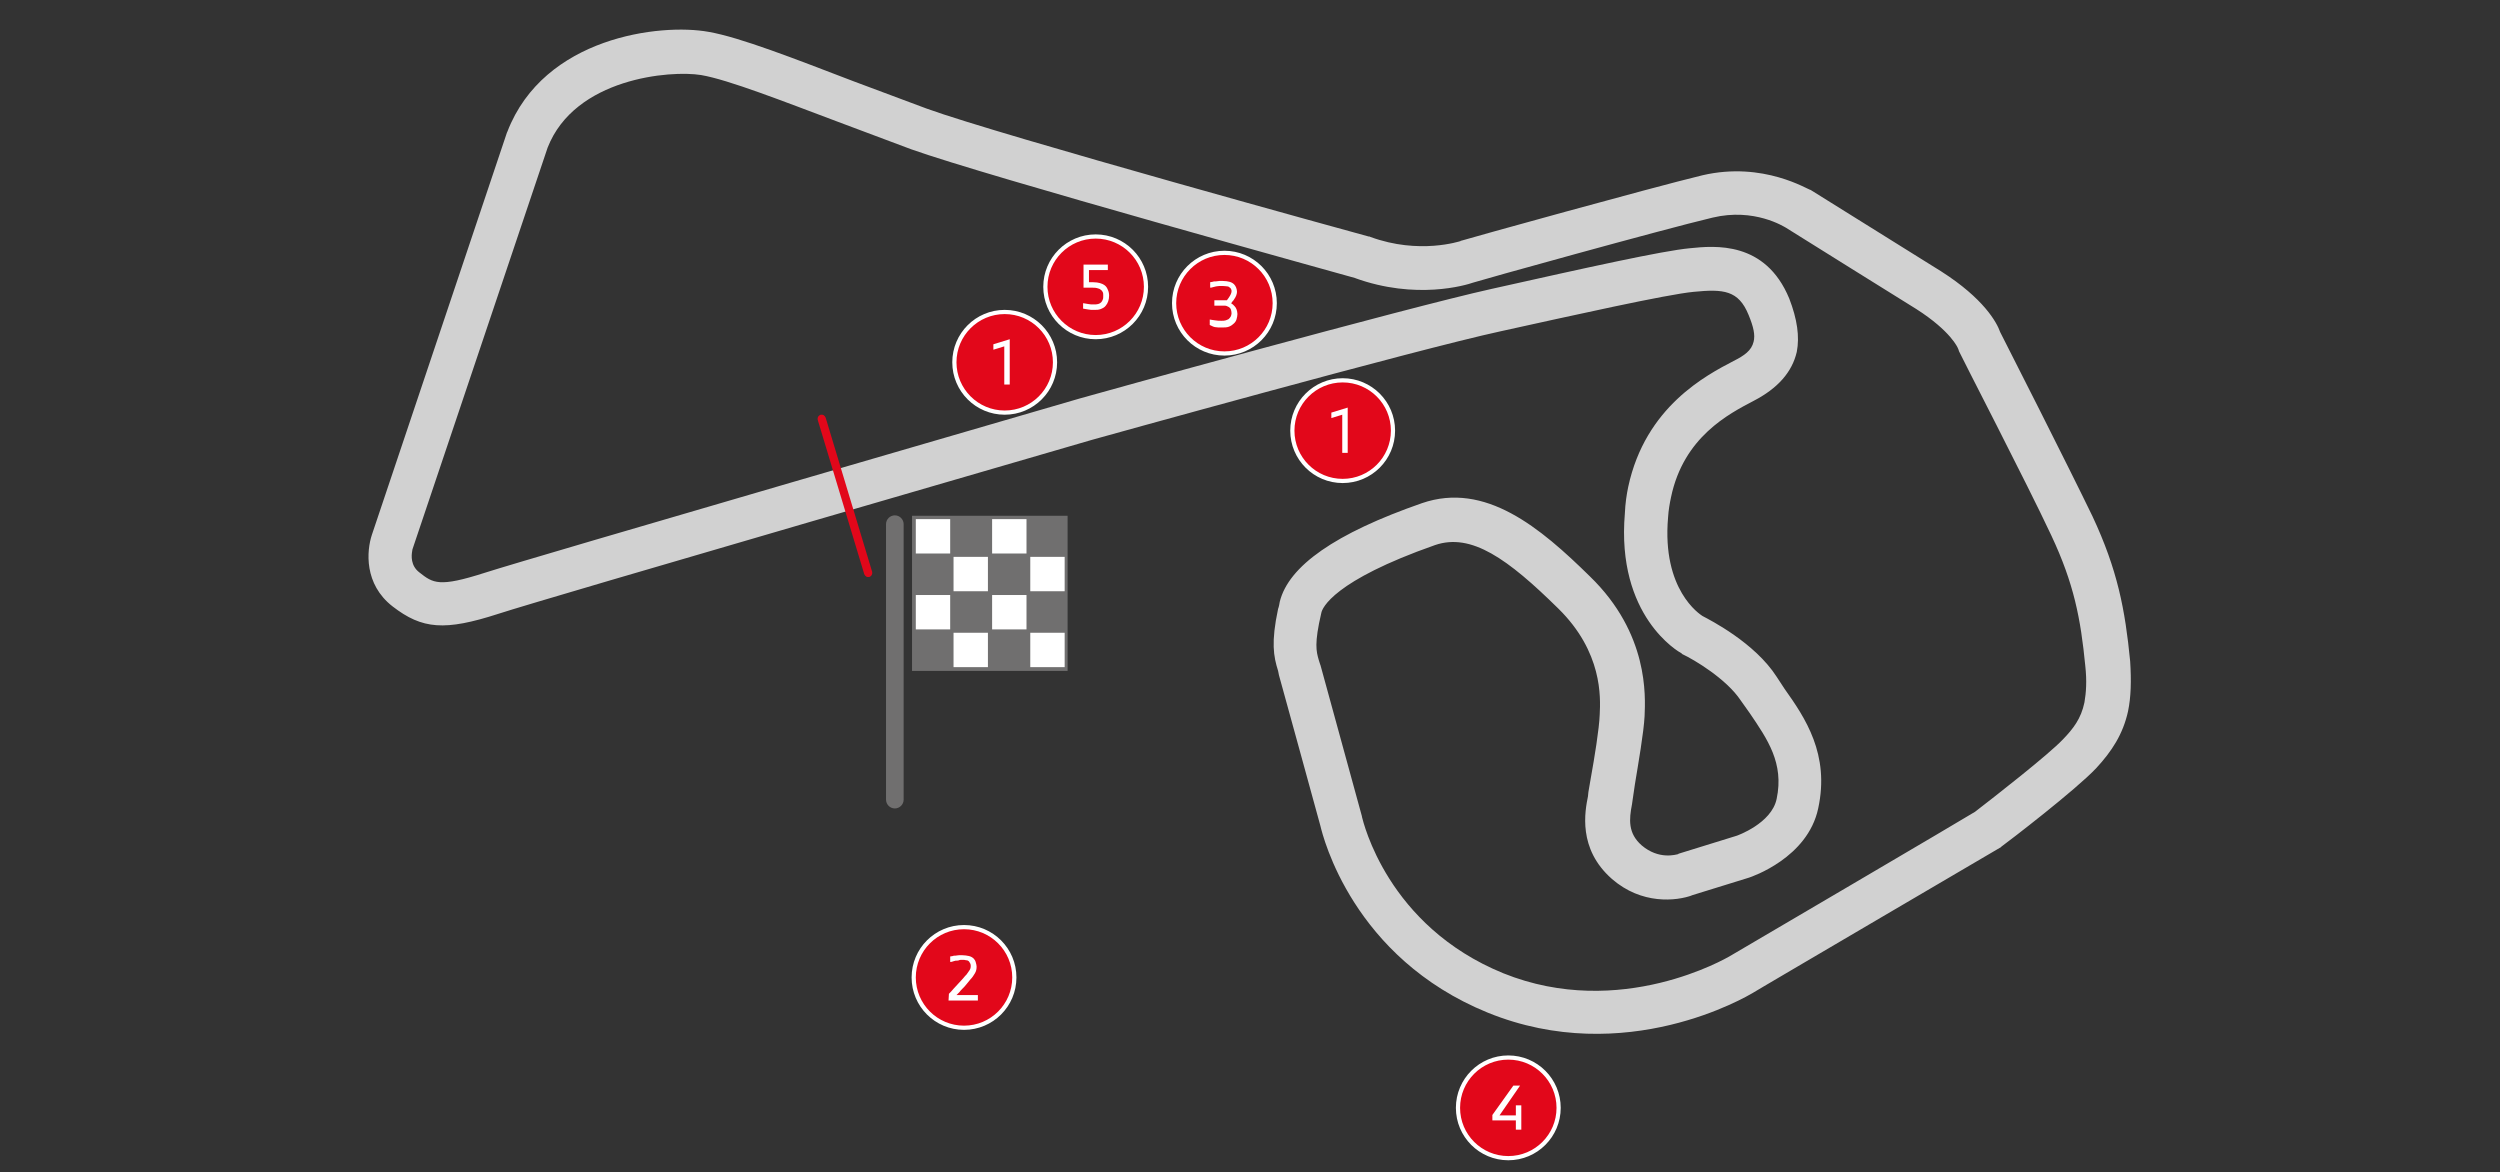 <?xml version="1.0" encoding="utf-8"?>
<!-- Generator: Adobe Illustrator 26.0.1, SVG Export Plug-In . SVG Version: 6.00 Build 0)  -->
<svg version="1.1" id="Layer_1" xmlns="http://www.w3.org/2000/svg" xmlns:xlink="http://www.w3.org/1999/xlink" x="0px" y="0px"
	 viewBox="0 0 596.2 279.6" style="enable-background:new 0 0 596.2 279.6;" xml:space="preserve">
<rect x="0" y="0" width="596.2" height="279.6" fill="#333333" stroke="none"/>
<style type="text/css">
	.st0{fill:#D1D1D1;}
	.st1{fill:#E2071A;}
	.st2{fill:#706F6F;}
	.st3{fill:#FFFFFF;}
	.st4{fill:#E2071A;stroke:#FFFFFF;stroke-miterlimit:10;}
	.st5{fill:none;}
	.st6{enable-background:new    ;}
</style>
<g>
	<path id="Shape_00000116946195547950418200000014822500651423572911_" class="st0" d="M406,41.8c-12.4,3-55.6,15-57.5,15.6h-0.1
		l-0.1,0.1c-0.1,0-9.8,3.3-21.5-1l-0.2-0.1h-0.2c-0.8-0.2-88.1-24.2-105.4-30.5l-17.4-6.5C189.5,14,176.5,8.9,169,7.6
		c-11.5-2.1-39.3,1.2-48,23.8l-0.1,0.2l-32.2,95.9c-1.3,3.9-1.9,11.8,4.9,17.1c7.1,5.5,12.5,5.9,25.2,1.8
		c11.3-3.7,140.3-41.1,141.6-41.5c0.7-0.2,77.2-21.5,97.5-25.9c16.8-3.7,39.6-8.8,46-9.4c7.1-0.7,10.7-0.4,13.1,5.5
		c1.2,2.9,1.6,4.8,1.2,6.4c-0.5,2.1-2.2,3.3-4.8,4.6c-6.5,3.4-21,10.9-25.1,30c-0.4,1.9-0.7,4-0.8,6.3
		c-2.1,24.6,12.9,33.1,13.5,33.4l0.1,0.1l0.1,0.1c2.8,1.3,10.5,5.9,13.9,11l2.2,3.1c4.2,6.2,8.2,11.9,6.4,20.4l0,0
		c-1.2,5.9-9.5,8.8-9.5,8.8l-13.9,4.3l-0.1,0.1c-0.5,0.1-4.6,1.4-8.7-2.1c-3.3-2.9-3-6.2-2.3-9.8l0.2-1.4l0.5-3.4
		c0.8-4.9,2.1-12.3,2.3-16.2c0.2-4.8,1-19.7-13-33.3c-11.9-11.7-25-22.7-40.1-17.5c-20.7,7.2-31.8,15-33.9,23.5
		c-0.1,0.6-0.2,1.2-0.4,1.7c-1.7,8-1.1,11.3,0,14.8l0.2,1c0,0.1,9.7,35.1,9.9,36c0.6,2.5,7.7,31.4,39.9,44.5
		c32.9,13.4,62-4,63.2-4.7c-0.1,0,58.9-34.6,58.9-34.6l0.2-0.1l0.2-0.2c1.8-1.3,17.7-13.5,22.6-18.7c3.7-4,6.4-8.1,7.6-13.6
		c0.7-3.4,0.8-7.2,0.5-11.9c-1.2-12.3-3-21.8-9-34.6c-5.7-11.8-20.4-40.8-22-43.9c-0.8-2.3-3.9-8-14.1-14.5l-31.1-19.4
		C431.2,45.3,420.6,38.4,406,41.8z M408.4,51.9c10-2.4,17.1,2.2,17.5,2.4C426,54.4,457,73.7,457,73.7c8.3,5.3,9.9,9.3,9.9,9.3
		c0,0.1,0.1,0.2,0.1,0.2l0.2,0.6c0.1,0.4,16.3,31.7,22,43.9c5.4,11.5,7,19.8,8.1,31.1c0.4,3.6,0.2,6.4-0.2,8.7
		c-0.8,3.9-2.7,6.3-5.1,8.8c-3.5,3.7-16.2,13.6-21,17.3c-0.5,0.4-58.6,34.5-58.6,34.5c-0.4,0.2-25.9,15.3-53.9,4
		c-27.7-11.3-33.4-36.2-33.7-37.3v-0.1l-9.9-36.1c0,0.1-0.4-1.2-0.4-1.2c-0.6-2.1-1.1-3.9,0.6-11.2c0.2-1.2,2.9-7.7,27.1-16.2
		c8.7-3,17.4,3.3,29.4,15.1c10.6,10.4,10.1,21.2,9.9,25.3c-0.1,3.3-1.3,10.6-2.1,15l-0.6,3.5l-0.1,1c-0.7,3.5-2.5,12.5,5.7,19.7
		c7.1,6.2,15.4,5.3,19.2,3.9l-0.4,0.1l13.9-4.3c0.6-0.2,14-4.7,16.5-16.5l0,0c2.8-12.9-3.1-21.6-8-28.5l-1.9-2.9
		c-5.2-8.1-15.8-13.5-17.7-14.5c-0.6-0.4-9.7-6.2-8.2-23.5c0.1-1.7,0.4-3.4,0.7-4.8c3-14.4,13.8-19.9,19.7-23
		c5.8-3,9.2-6.9,10.3-11.7c0.7-3.6,0.1-7.8-1.8-12.7C421,57.4,408.9,58.6,403,59.2c-6.5,0.6-24.5,4.6-47.3,9.7
		C335,73.5,260.7,94.1,257.6,95c-5.4,1.6-130.5,37.9-142,41.6c-10.9,3.5-12.3,2.5-15.6-0.1c-2.1-1.6-1.9-4-1.7-5.1
		c0-0.2,0.1-0.5,0.1-0.5s31-92.2,32.2-95.7c6.5-16.6,29.3-18.5,36.6-17.3c6.5,1.1,19.7,6.3,32.5,11.1l17.6,6.6
		c17.9,6.4,102.7,29.8,106.2,30.8l-0.4-0.1c14.6,5.3,26.5,1.7,28.2,1.1C352.4,67,396.2,54.8,408.4,51.9z"/>
	<g id="Start_Finish">
		<path id="Shape_00000071523612046864888290000006051761913446572456_" class="st1" d="M207.3,137.6c-0.6,0.1-1-0.2-1.2-0.7
			l-11.1-36.8c-0.1-0.6,0.2-1,0.7-1.2c0.6-0.1,1,0.2,1.2,0.7l11.1,36.8C208.1,136.8,207.9,137.4,207.3,137.6z"/>
	</g>
	<g id="Flag">
		<rect x="217.5" y="123" class="st2" width="37.1" height="37"/>
		<rect x="218.4" y="141.9" class="st3" width="8.2" height="8.2"/>
		<rect x="227.4" y="150.9" class="st3" width="8.2" height="8.2"/>
		<rect x="218.4" y="123.8" class="st3" width="8.2" height="8.2"/>
		<rect x="227.4" y="132.8" class="st3" width="8.2" height="8.2"/>
		<rect x="236.6" y="141.9" class="st3" width="8.2" height="8.2"/>
		<rect x="245.7" y="150.9" class="st3" width="8.2" height="8.2"/>
		<rect x="236.6" y="123.8" class="st3" width="8.2" height="8.2"/>
		<rect x="245.7" y="132.8" class="st3" width="8.2" height="8.2"/>
		<path class="st2" d="M215.5,125c0-1.1-0.9-2.1-2.1-2.1c-1.1,0-2.1,0.9-2.1,2.1v65.7c0,1.1,0.9,2.1,2.1,2.1c1.1,0,2.1-0.9,2.1-2.1
			V125z"/>
	</g>
	<g>
		<circle class="st4" cx="229.9" cy="233.1" r="12"/>
		<rect x="221.2" y="225.3" class="st5" width="17.4" height="15.5"/>
		<g class="st6">
			<path class="st3" d="M226.3,237c0.3-0.3,0.7-0.7,1.1-1.2c0.4-0.4,0.8-0.9,1.2-1.3s0.8-0.9,1.1-1.2c0.3-0.4,0.6-0.7,0.8-0.9
				c0.3-0.4,0.5-0.7,0.7-1s0.3-0.6,0.3-1c0-0.2,0-0.4-0.1-0.6c-0.1-0.2-0.2-0.3-0.3-0.5c-0.2-0.2-0.4-0.3-0.7-0.3
				c-0.3-0.1-0.6-0.1-1-0.1c-0.2,0-0.5,0-0.7,0.1c-0.2,0.1-0.5,0.1-0.8,0.1c-0.3,0.1-0.5,0.1-0.7,0.2c-0.2,0.1-0.4,0.1-0.6,0.1v-1.3
				c0.2,0,0.4-0.1,0.6-0.1c0.2-0.1,0.5-0.1,0.7-0.1s0.5-0.1,0.8-0.1s0.5,0,0.8,0c0.6,0,1.1,0.1,1.6,0.2c0.4,0.1,0.8,0.3,1.1,0.6
				c0.2,0.2,0.4,0.5,0.5,0.9c0.1,0.4,0.2,0.7,0.2,1c0,0.6-0.1,1.1-0.4,1.6s-0.6,1-1.1,1.5c-0.3,0.4-0.6,0.7-0.9,1.1
				c-0.3,0.4-0.6,0.7-0.9,1s-0.6,0.6-0.8,0.9c-0.3,0.3-0.5,0.5-0.7,0.7h5.1v1.3h-7L226.3,237L226.3,237z"/>
		</g>
	</g>
	<g>
		<circle class="st4" cx="239.6" cy="86.4" r="12"/>
		<rect x="230.9" y="78.7" class="st5" width="17.4" height="15.5"/>
		<g class="st6">
			<path class="st3" d="M239.5,91.7v-9.1l-2.6,0.8v-1.3l3.9-1.2v10.8H239.5z"/>
		</g>
	</g>
	<g>
		<circle class="st4" cx="320.2" cy="102.7" r="12"/>
		<rect x="311.5" y="95" class="st5" width="17.4" height="15.5"/>
		<g class="st6">
			<path class="st3" d="M320.1,108v-9.1l-2.6,0.8v-1.3l3.9-1.2V108H320.1z"/>
		</g>
	</g>
	<g>
		<circle class="st4" cx="292" cy="72.3" r="12"/>
		<rect x="283.3" y="64.6" class="st5" width="17.4" height="15.5"/>
		<g class="st6">
			<path class="st3" d="M288.5,77.5v-1.3c0.4,0.1,0.8,0.1,1.3,0.2c0.5,0.1,1,0.1,1.5,0.1c0.4,0,0.7,0,1-0.1c0.3-0.1,0.5-0.2,0.7-0.3
				c0.2-0.2,0.4-0.4,0.5-0.6c0.1-0.2,0.2-0.5,0.2-0.8c0-0.4-0.1-0.7-0.2-1c-0.1-0.2-0.4-0.5-0.7-0.6c-0.2-0.1-0.4-0.2-0.6-0.2
				c-0.2,0-0.5,0-0.8,0h-1.8v-1.3h3l0.5-0.7c0.2-0.3,0.3-0.5,0.4-0.7c0.1-0.2,0.2-0.5,0.2-0.7s0-0.4-0.1-0.5
				c-0.1-0.2-0.1-0.3-0.3-0.4c-0.2-0.2-0.4-0.3-0.6-0.3s-0.6-0.1-1.1-0.1c-0.3,0-0.5,0-0.8,0c-0.3,0-0.6,0.1-0.8,0.1
				c-0.3,0.1-0.5,0.1-0.8,0.2c-0.2,0.1-0.4,0.1-0.6,0.1v-1.3c0.2,0,0.4-0.1,0.6-0.1c0.2-0.1,0.5-0.1,0.8-0.1c0.3,0,0.5-0.1,0.8-0.1
				c0.3,0,0.5,0,0.8,0c0.7,0,1.2,0.1,1.6,0.2c0.4,0.1,0.8,0.3,1.1,0.6c0.2,0.2,0.4,0.5,0.5,0.8s0.2,0.6,0.2,1c0,0.3-0.1,0.6-0.2,0.9
				c-0.1,0.3-0.3,0.6-0.5,0.9c-0.1,0.2-0.2,0.3-0.4,0.5c-0.1,0.2-0.2,0.3-0.3,0.4c0.1,0.1,0.2,0.2,0.4,0.3c0.1,0.1,0.2,0.2,0.4,0.4
				c0.2,0.2,0.4,0.5,0.5,0.8s0.2,0.7,0.2,1.1s-0.1,0.8-0.2,1.2c-0.1,0.4-0.3,0.7-0.6,1c-0.3,0.3-0.7,0.6-1.2,0.8s-1.1,0.2-1.8,0.2
				c-0.6,0-1.1,0-1.6-0.1S288.8,77.6,288.5,77.5z"/>
		</g>
	</g>
	<g>
		<circle class="st4" cx="261.3" cy="68.4" r="12"/>
		<rect x="252.6" y="60.6" class="st5" width="17.4" height="15.5"/>
		<g class="st6">
			<path class="st3" d="M258.3,72.3c0.4,0.1,0.8,0.1,1.2,0.2s0.9,0.1,1.3,0.1c0.4,0,0.8,0,1.1-0.1c0.3-0.1,0.5-0.2,0.7-0.4
				c0.2-0.2,0.3-0.4,0.4-0.7c0.1-0.2,0.1-0.5,0.1-0.9c0-0.3,0-0.6-0.1-0.8s-0.2-0.4-0.5-0.6c-0.2-0.2-0.5-0.3-0.9-0.4
				s-0.9-0.1-1.6-0.1h-1.6v-5.5h5.8v1.3h-4.5v2.9h1c0.7,0,1.2,0.1,1.6,0.2c0.4,0.1,0.8,0.3,1.1,0.5c0.4,0.3,0.6,0.6,0.8,1.1
				c0.2,0.4,0.3,0.9,0.3,1.4c0,1-0.3,1.8-0.8,2.4c-0.3,0.4-0.7,0.6-1.2,0.8c-0.5,0.2-1,0.2-1.6,0.2c-0.5,0-1,0-1.4-0.1
				s-0.8-0.1-1.2-0.2V72.3z"/>
		</g>
	</g>
	<g>
		<circle class="st4" cx="359.7" cy="264.2" r="12"/>
		<rect x="351" y="256.5" class="st5" width="17.4" height="15.5"/>
		<g class="st6">
			<path class="st3" d="M360.9,258.9h1.6l-4.9,7.1h3.9v-2.4h1.3v5.8h-1.3v-2.2h-5.6v-1.3L360.9,258.9z"/>
		</g>
	</g>
</g>
</svg>
